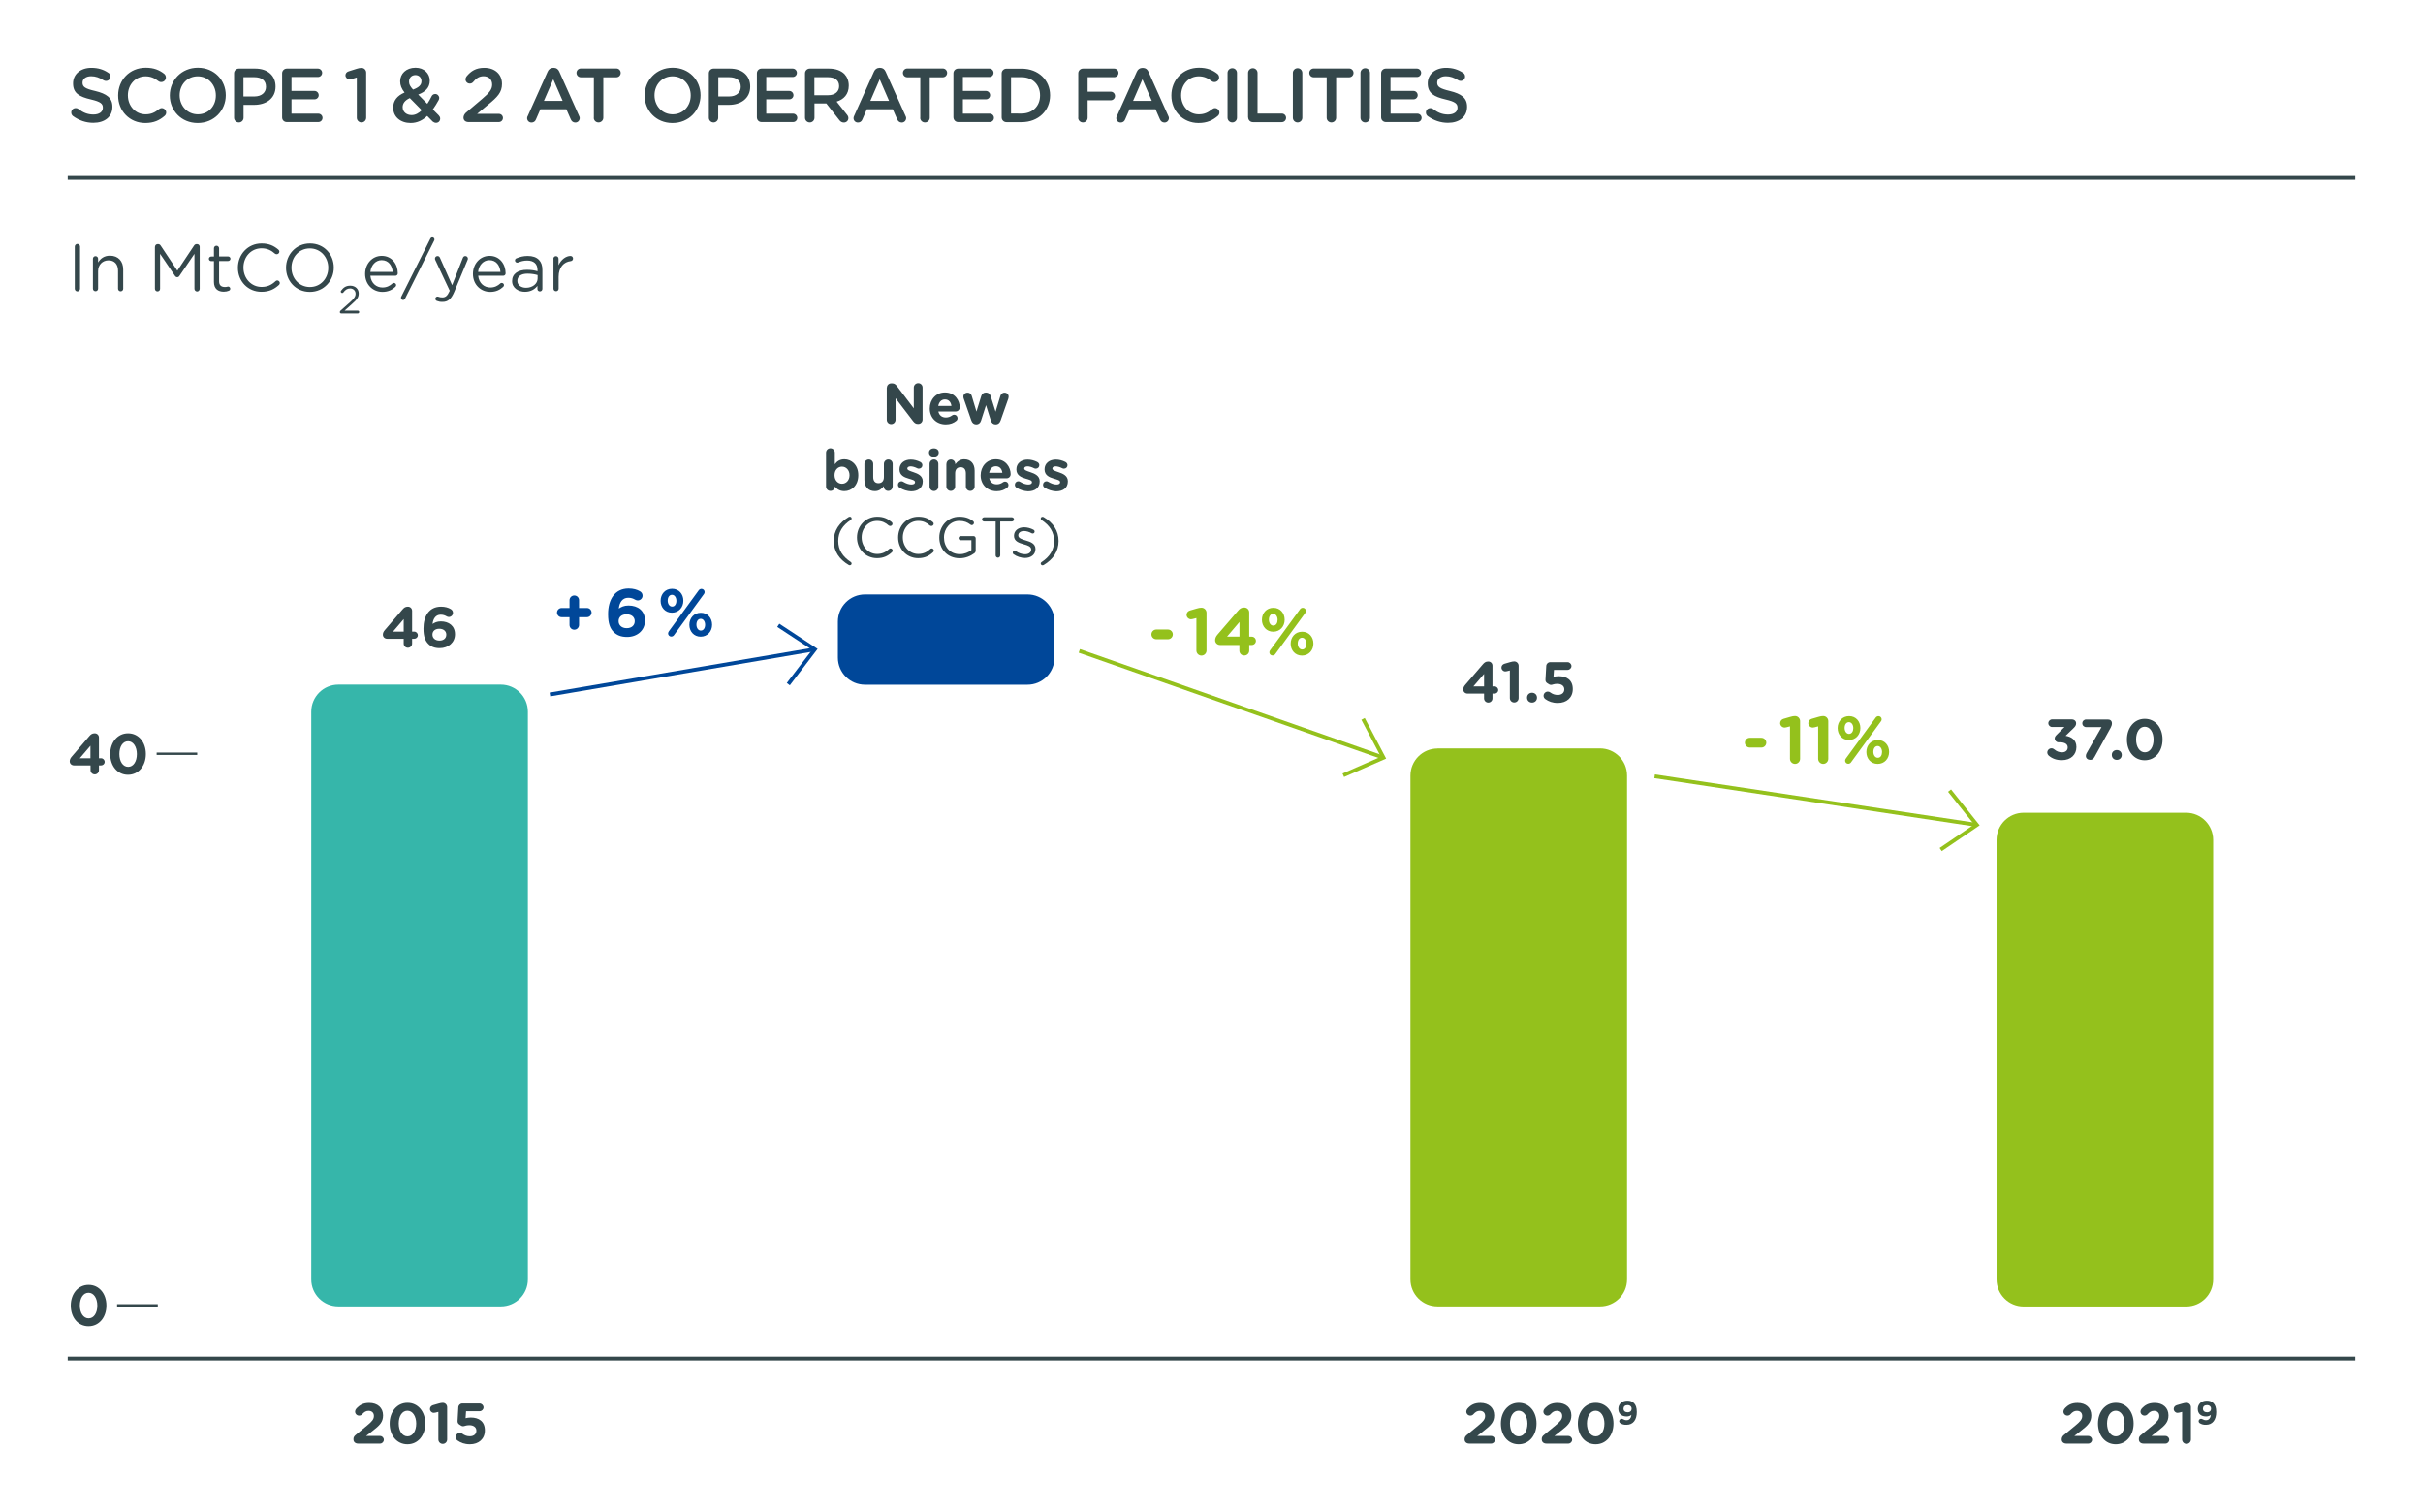 <?xml version="1.0" encoding="utf-8"?>
<!-- Generator: Adobe Illustrator 25.2.3, SVG Export Plug-In . SVG Version: 6.00 Build 0)  -->
<svg version="1.1" id="Calque_1" xmlns="http://www.w3.org/2000/svg" xmlns:xlink="http://www.w3.org/1999/xlink" x="0px" y="0px"
	 viewBox="0 0 253.7 158.31" style="enable-background:new 0 0 253.7 158.31;" xml:space="preserve">
<style type="text/css">
	.st0{fill:#34474B;}
	.st1{fill:none;stroke:#34474B;stroke-width:0.4;stroke-miterlimit:10;}
	.st2{fill:#36B6AA;}
	.st3{fill:#94C11C;}
	.st4{fill:#004799;}
	.st5{fill:none;stroke:#94C11C;stroke-width:0.4;}
	.st6{fill:none;stroke:#004799;stroke-width:0.4;}
	.st7{fill:none;stroke:#34474B;stroke-width:0.25;stroke-miterlimit:10;}
</style>
<g>
	<path class="st0" d="M151.61,12.86c1.18,0,2-0.62,2-1.67v-0.02c0-0.93-0.61-1.35-1.79-1.64c-1.08-0.26-1.34-0.45-1.34-0.88V8.64
		c0-0.37,0.34-0.66,0.91-0.66c0.44,0,0.86,0.14,1.29,0.42c0.08,0.05,0.16,0.07,0.26,0.07c0.25,0,0.46-0.2,0.46-0.46
		c0-0.19-0.1-0.33-0.22-0.39c-0.5-0.34-1.07-0.52-1.78-0.52c-1.11,0-1.91,0.66-1.91,1.62v0.02c0,1.03,0.67,1.39,1.86,1.67
		c1.04,0.24,1.26,0.46,1.26,0.86v0.02c0,0.42-0.38,0.7-0.99,0.7c-0.61,0-1.1-0.21-1.57-0.58c-0.06-0.05-0.15-0.09-0.29-0.09
		c-0.26,0-0.46,0.2-0.46,0.46c0,0.16,0.08,0.3,0.19,0.38C150.13,12.62,150.85,12.86,151.61,12.86 M145.11,12.78h3.3
		c0.24,0,0.44-0.19,0.44-0.44c0-0.24-0.2-0.44-0.44-0.44h-2.81v-1.5H148c0.24,0,0.44-0.19,0.44-0.43c0-0.25-0.2-0.45-0.44-0.45
		h-2.41V8.06h2.77c0.24,0,0.44-0.19,0.44-0.44c0-0.24-0.2-0.44-0.44-0.44h-3.26c-0.28,0-0.49,0.22-0.49,0.49v4.61
		C144.61,12.57,144.83,12.78,145.11,12.78 M142.45,12.33c0,0.27,0.22,0.49,0.5,0.49c0.27,0,0.49-0.22,0.49-0.49v-4.7
		c0-0.27-0.22-0.49-0.49-0.49c-0.28,0-0.5,0.22-0.5,0.49V12.33z M138.91,12.33c0,0.27,0.22,0.49,0.5,0.49
		c0.27,0,0.49-0.22,0.49-0.49V8.09h1.37c0.25,0,0.45-0.21,0.45-0.46c0-0.25-0.2-0.46-0.45-0.46h-3.72c-0.26,0-0.46,0.21-0.46,0.46
		c0,0.25,0.2,0.46,0.46,0.46h1.36V12.33z M135.37,12.33c0,0.27,0.22,0.49,0.5,0.49c0.27,0,0.49-0.22,0.49-0.49v-4.7
		c0-0.27-0.22-0.49-0.49-0.49c-0.28,0-0.5,0.22-0.5,0.49V12.33z M130.69,12.29c0,0.28,0.22,0.5,0.5,0.5h3.02
		c0.25,0,0.45-0.2,0.45-0.45c0-0.25-0.2-0.45-0.45-0.45h-2.54V7.63c0-0.27-0.22-0.49-0.49-0.49c-0.28,0-0.5,0.22-0.5,0.49V12.29z
		 M128.53,12.33c0,0.27,0.22,0.49,0.5,0.49c0.27,0,0.49-0.22,0.49-0.49v-4.7c0-0.27-0.21-0.49-0.49-0.49c-0.28,0-0.5,0.22-0.5,0.49
		V12.33z M125.49,12.88c0.9,0,1.5-0.29,2.03-0.75c0.09-0.08,0.16-0.2,0.16-0.35c0-0.25-0.22-0.46-0.46-0.46
		c-0.12,0-0.22,0.05-0.3,0.11c-0.41,0.34-0.81,0.54-1.4,0.54c-1.07,0-1.85-0.89-1.85-1.98V9.97c0-1.1,0.78-1.98,1.85-1.98
		c0.54,0,0.95,0.19,1.34,0.5c0.06,0.05,0.16,0.1,0.3,0.1c0.27,0,0.49-0.21,0.49-0.48c0-0.18-0.09-0.31-0.19-0.39
		c-0.49-0.38-1.06-0.63-1.92-0.63c-1.7,0-2.89,1.3-2.89,2.9V10C122.64,11.61,123.85,12.88,125.49,12.88 M118.64,10.56l0.98-2.26
		l0.98,2.26H118.64z M116.88,12.37c0,0.26,0.2,0.46,0.46,0.46c0.21,0,0.38-0.11,0.46-0.31l0.47-1.08h2.72l0.46,1.05
		c0.09,0.21,0.25,0.34,0.48,0.34c0.26,0,0.46-0.21,0.46-0.47c0-0.06-0.02-0.14-0.06-0.21l-2.08-4.64c-0.11-0.25-0.3-0.4-0.58-0.4
		h-0.05c-0.28,0-0.48,0.15-0.59,0.4l-2.08,4.64C116.9,12.22,116.88,12.29,116.88,12.37 M112.89,12.33c0,0.27,0.22,0.49,0.5,0.49
		c0.27,0,0.49-0.22,0.49-0.49V10.5h2.42c0.25,0,0.45-0.2,0.45-0.45c0-0.25-0.2-0.45-0.45-0.45h-2.42V8.08h2.78
		c0.25,0,0.45-0.2,0.45-0.45c0-0.25-0.2-0.45-0.45-0.45h-3.26c-0.28,0-0.5,0.22-0.5,0.49V12.33z M105.86,11.89V8.08h1.1
		c1.18,0,1.94,0.81,1.94,1.9V10c0,1.1-0.77,1.89-1.94,1.89H105.86z M104.88,12.29c0,0.28,0.22,0.5,0.5,0.5h1.59
		c1.76,0,2.98-1.22,2.98-2.8V9.97c0-1.58-1.22-2.78-2.98-2.78h-1.59c-0.28,0-0.5,0.22-0.5,0.49V12.29z M100.33,12.78h3.3
		c0.24,0,0.44-0.19,0.44-0.44c0-0.24-0.2-0.44-0.44-0.44h-2.81v-1.5h2.41c0.24,0,0.44-0.19,0.44-0.43c0-0.25-0.2-0.45-0.44-0.45
		h-2.41V8.06h2.77c0.24,0,0.44-0.19,0.44-0.44c0-0.24-0.2-0.44-0.44-0.44h-3.26c-0.28,0-0.5,0.22-0.5,0.49v4.61
		C99.84,12.57,100.05,12.78,100.33,12.78 M96.35,12.33c0,0.27,0.22,0.49,0.5,0.49c0.27,0,0.5-0.22,0.5-0.49V8.09h1.37
		c0.25,0,0.45-0.21,0.45-0.46c0-0.25-0.2-0.46-0.45-0.46h-3.72c-0.26,0-0.46,0.21-0.46,0.46c0,0.25,0.2,0.46,0.46,0.46h1.36V12.33z
		 M91.13,10.56l0.98-2.26l0.98,2.26H91.13z M89.37,12.37c0,0.26,0.2,0.46,0.46,0.46c0.21,0,0.38-0.11,0.46-0.31l0.47-1.08h2.72
		l0.46,1.05c0.09,0.21,0.25,0.34,0.48,0.34c0.26,0,0.46-0.21,0.46-0.47c0-0.06-0.02-0.14-0.06-0.21L92.73,7.5
		c-0.11-0.25-0.3-0.4-0.58-0.4H92.1c-0.28,0-0.48,0.15-0.59,0.4l-2.08,4.64C89.39,12.22,89.37,12.29,89.37,12.37 M85.27,9.96V8.08
		h1.43c0.73,0,1.16,0.33,1.16,0.93v0.02c0,0.57-0.45,0.94-1.15,0.94H85.27z M84.29,12.33c0,0.27,0.22,0.49,0.5,0.49
		c0.27,0,0.49-0.22,0.49-0.49v-1.5h1.24l1.36,1.74c0.11,0.15,0.26,0.26,0.48,0.26c0.24,0,0.47-0.18,0.47-0.46
		c0-0.15-0.06-0.26-0.16-0.38l-1.07-1.35c0.75-0.23,1.27-0.77,1.27-1.67V8.95c0-0.49-0.17-0.9-0.46-1.21
		c-0.36-0.35-0.91-0.56-1.62-0.56h-2c-0.28,0-0.5,0.22-0.5,0.49V12.33z M79.74,12.78h3.3c0.24,0,0.44-0.19,0.44-0.44
		c0-0.24-0.2-0.44-0.44-0.44h-2.81v-1.5h2.41c0.24,0,0.44-0.19,0.44-0.43c0-0.25-0.2-0.45-0.44-0.45h-2.41V8.06H83
		c0.24,0,0.44-0.19,0.44-0.44c0-0.24-0.2-0.44-0.44-0.44h-3.26c-0.28,0-0.49,0.22-0.49,0.49v4.61
		C79.25,12.57,79.46,12.78,79.74,12.78 M75.21,10.09V8.08h1.14c0.74,0,1.21,0.34,1.21,1v0.02c0,0.58-0.46,1-1.21,1H75.21z
		 M74.22,12.33c0,0.27,0.22,0.49,0.49,0.49c0.27,0,0.49-0.22,0.49-0.49v-1.35h1.11c1.23,0,2.24-0.65,2.24-1.91V9.05
		c0-1.13-0.82-1.87-2.13-1.87h-1.71c-0.28,0-0.49,0.22-0.49,0.49V12.33z M70.43,11.97c-1.11,0-1.9-0.9-1.9-1.98V9.97
		c0-1.09,0.78-1.98,1.89-1.98c1.11,0,1.9,0.9,1.9,1.99V10C72.32,11.09,71.54,11.97,70.43,11.97 M70.41,12.88
		c1.72,0,2.94-1.32,2.94-2.9V9.97c0-1.58-1.2-2.88-2.92-2.88c-1.72,0-2.93,1.32-2.93,2.9V10C67.49,11.57,68.69,12.88,70.41,12.88
		 M62.17,12.33c0,0.27,0.22,0.49,0.5,0.49c0.27,0,0.5-0.22,0.5-0.49V8.09h1.37c0.25,0,0.45-0.21,0.45-0.46
		c0-0.25-0.2-0.46-0.45-0.46h-3.72c-0.26,0-0.46,0.21-0.46,0.46c0,0.25,0.2,0.46,0.46,0.46h1.36V12.33z M56.95,10.56l0.98-2.26
		l0.98,2.26H56.95z M55.19,12.37c0,0.26,0.2,0.46,0.46,0.46c0.21,0,0.38-0.11,0.46-0.31l0.47-1.08h2.72l0.46,1.05
		c0.09,0.21,0.25,0.34,0.48,0.34c0.26,0,0.46-0.21,0.46-0.47c0-0.06-0.02-0.14-0.06-0.21L58.56,7.5c-0.11-0.25-0.3-0.4-0.58-0.4
		h-0.05c-0.28,0-0.48,0.15-0.59,0.4l-2.08,4.64C55.21,12.22,55.19,12.29,55.19,12.37 M48.53,12.32c0,0.29,0.22,0.46,0.53,0.46h3.17
		c0.24,0,0.43-0.19,0.43-0.43c0-0.24-0.19-0.43-0.43-0.43h-2.27l1.15-0.96c0.99-0.81,1.45-1.29,1.45-2.17V8.77
		c0-1-0.75-1.67-1.85-1.67c-0.88,0-1.4,0.34-1.86,0.9c-0.07,0.09-0.11,0.2-0.11,0.3c0,0.25,0.2,0.45,0.45,0.45
		c0.16,0,0.27-0.07,0.34-0.15c0.34-0.42,0.66-0.62,1.1-0.62c0.51,0,0.9,0.32,0.9,0.87c0,0.5-0.28,0.86-1.05,1.51l-1.72,1.46
		C48.62,11.97,48.53,12.13,48.53,12.32 M43.1,12.05c-0.54,0-0.94-0.34-0.94-0.82v-0.02c0-0.36,0.22-0.7,0.75-0.94l1.25,1.27
		C43.85,11.85,43.49,12.05,43.1,12.05 M43.25,9.38c-0.31-0.34-0.42-0.55-0.42-0.83V8.53c0-0.39,0.27-0.67,0.67-0.67
		c0.37,0,0.63,0.26,0.63,0.63v0.02C44.13,8.92,43.82,9.17,43.25,9.38 M45.66,12.86c0.25,0,0.43-0.19,0.43-0.44
		c0-0.14-0.06-0.24-0.15-0.34l-0.62-0.62c0.22-0.3,0.42-0.64,0.61-0.98c0.03-0.06,0.06-0.14,0.06-0.22c0-0.22-0.19-0.42-0.42-0.42
		c-0.2,0-0.33,0.14-0.37,0.23c-0.14,0.29-0.3,0.56-0.46,0.8l-0.95-0.97C44.51,9.63,45,9.19,45,8.45V8.44c0-0.75-0.6-1.35-1.49-1.35
		c-1,0-1.61,0.65-1.61,1.41v0.02c0,0.41,0.14,0.76,0.46,1.17c-0.77,0.33-1.19,0.85-1.19,1.57v0.02c0,0.97,0.78,1.6,1.83,1.6
		c0.69,0,1.26-0.29,1.73-0.74l0.58,0.59C45.42,12.81,45.52,12.86,45.66,12.86 M37.36,12.33c0,0.27,0.22,0.49,0.49,0.49
		c0.27,0,0.49-0.22,0.49-0.49V7.6c0-0.27-0.21-0.49-0.49-0.49h-0.02c-0.14,0-0.29,0.03-0.48,0.09L36.5,7.47
		c-0.2,0.06-0.33,0.22-0.33,0.42c0,0.22,0.2,0.42,0.43,0.42c0.05,0,0.12-0.01,0.18-0.02l0.58-0.18V12.33z M30.03,12.78h3.3
		c0.24,0,0.44-0.19,0.44-0.44c0-0.24-0.2-0.44-0.44-0.44h-2.81v-1.5h2.41c0.24,0,0.44-0.19,0.44-0.43c0-0.25-0.2-0.45-0.44-0.45
		h-2.41V8.06h2.77c0.24,0,0.44-0.19,0.44-0.44c0-0.24-0.2-0.44-0.44-0.44h-3.25c-0.28,0-0.5,0.22-0.5,0.49v4.61
		C29.53,12.57,29.75,12.78,30.03,12.78 M25.49,10.09V8.08h1.15c0.74,0,1.21,0.34,1.21,1v0.02c0,0.58-0.46,1-1.21,1H25.49z
		 M24.51,12.33c0,0.27,0.22,0.49,0.5,0.49c0.27,0,0.49-0.22,0.49-0.49v-1.35h1.11c1.23,0,2.24-0.65,2.24-1.91V9.05
		c0-1.13-0.82-1.87-2.13-1.87h-1.71c-0.28,0-0.5,0.22-0.5,0.49V12.33z M20.72,11.97c-1.11,0-1.91-0.9-1.91-1.98V9.97
		c0-1.09,0.78-1.98,1.89-1.98c1.11,0,1.9,0.9,1.9,1.99V10C22.61,11.09,21.83,11.97,20.72,11.97 M20.7,12.88
		c1.72,0,2.94-1.32,2.94-2.9V9.97c0-1.58-1.2-2.88-2.92-2.88s-2.94,1.32-2.94,2.9V10C17.78,11.57,18.98,12.88,20.7,12.88
		 M15.21,12.88c0.9,0,1.5-0.29,2.03-0.75c0.09-0.08,0.16-0.2,0.16-0.35c0-0.25-0.22-0.46-0.46-0.46c-0.12,0-0.22,0.05-0.3,0.11
		c-0.41,0.34-0.81,0.54-1.4,0.54c-1.07,0-1.85-0.89-1.85-1.98V9.97c0-1.1,0.78-1.98,1.85-1.98c0.54,0,0.95,0.19,1.34,0.5
		c0.06,0.05,0.16,0.1,0.3,0.1c0.27,0,0.49-0.21,0.49-0.48c0-0.18-0.09-0.31-0.19-0.39c-0.49-0.38-1.06-0.63-1.92-0.63
		c-1.7,0-2.89,1.3-2.89,2.9V10C12.36,11.61,13.57,12.88,15.21,12.88 M9.77,12.86c1.18,0,2-0.62,2-1.67v-0.02
		c0-0.93-0.61-1.35-1.79-1.64C8.89,9.28,8.64,9.09,8.64,8.65V8.64c0-0.37,0.34-0.66,0.91-0.66c0.44,0,0.86,0.14,1.29,0.42
		c0.08,0.05,0.16,0.07,0.26,0.07c0.26,0,0.46-0.2,0.46-0.46c0-0.19-0.1-0.33-0.22-0.39c-0.5-0.34-1.07-0.52-1.78-0.52
		c-1.11,0-1.91,0.66-1.91,1.62v0.02c0,1.03,0.67,1.39,1.86,1.67c1.04,0.24,1.26,0.46,1.26,0.86v0.02c0,0.42-0.38,0.7-0.99,0.7
		c-0.61,0-1.1-0.21-1.57-0.58c-0.06-0.05-0.15-0.09-0.29-0.09c-0.26,0-0.46,0.2-0.46,0.46c0,0.16,0.08,0.3,0.19,0.38
		C8.29,12.62,9.01,12.86,9.77,12.86"/>
</g>
<g>
	<path class="st0" d="M7.83,25.82c0-0.15,0.13-0.28,0.27-0.28c0.15,0,0.28,0.13,0.28,0.28v4.41c0,0.15-0.13,0.28-0.28,0.28
		c-0.15,0-0.27-0.13-0.27-0.28V25.82z"/>
	<path class="st0" d="M9.73,27.09c0-0.15,0.12-0.27,0.27-0.27c0.15,0,0.27,0.12,0.27,0.27v0.39c0.24-0.39,0.62-0.71,1.24-0.71
		c0.88,0,1.39,0.59,1.39,1.45v2.01c0,0.15-0.12,0.27-0.27,0.27c-0.15,0-0.27-0.12-0.27-0.27v-1.88c0-0.67-0.36-1.09-1-1.09
		c-0.62,0-1.09,0.46-1.09,1.13v1.83c0,0.15-0.11,0.27-0.27,0.27s-0.27-0.12-0.27-0.27V27.09z"/>
	<path class="st0" d="M16.23,25.83c0-0.15,0.13-0.27,0.27-0.27h0.06c0.12,0,0.2,0.06,0.26,0.15l1.75,2.63l1.75-2.63
		c0.06-0.09,0.15-0.15,0.26-0.15h0.06c0.15,0,0.27,0.13,0.27,0.27v4.41c0,0.15-0.13,0.28-0.27,0.28c-0.15,0-0.28-0.13-0.28-0.28
		v-3.66l-1.57,2.3c-0.06,0.09-0.13,0.14-0.23,0.14s-0.18-0.05-0.24-0.14l-1.56-2.3v3.66c0,0.15-0.12,0.27-0.27,0.27
		c-0.15,0-0.27-0.12-0.27-0.27V25.83z"/>
	<path class="st0" d="M22.4,29.52v-2.18h-0.29c-0.13,0-0.24-0.11-0.24-0.24c0-0.13,0.11-0.24,0.24-0.24h0.29V26
		c0-0.15,0.11-0.27,0.27-0.27c0.15,0,0.27,0.13,0.27,0.27v0.85h0.94c0.13,0,0.25,0.11,0.25,0.24c0,0.13-0.11,0.24-0.25,0.24h-0.94
		v2.12c0,0.44,0.25,0.6,0.61,0.6c0.19,0,0.29-0.05,0.33-0.05c0.13,0,0.23,0.11,0.23,0.23c0,0.1-0.06,0.17-0.15,0.21
		c-0.15,0.06-0.32,0.1-0.53,0.1C22.84,30.54,22.4,30.25,22.4,29.52z"/>
	<path class="st0" d="M24.91,28.04v-0.01c0-1.39,1.04-2.54,2.48-2.54c0.79,0,1.3,0.26,1.75,0.64c0.06,0.05,0.11,0.13,0.11,0.22
		c0,0.15-0.13,0.27-0.28,0.27c-0.08,0-0.14-0.03-0.18-0.06C28.42,26.23,27.99,26,27.39,26c-1.09,0-1.9,0.88-1.9,2.01v0.01
		c0,1.13,0.82,2.02,1.9,2.02c0.61,0,1.04-0.21,1.46-0.6c0.04-0.04,0.1-0.08,0.18-0.08c0.14,0,0.27,0.13,0.27,0.27
		c0,0.08-0.04,0.15-0.09,0.2c-0.48,0.44-1.02,0.72-1.82,0.72C25.96,30.56,24.91,29.45,24.91,28.04z"/>
	<path class="st0" d="M29.95,28.04v-0.01c0-1.35,1.02-2.54,2.51-2.54c1.49,0,2.49,1.17,2.49,2.52v0.01c0,1.35-1.02,2.54-2.51,2.54
		S29.95,29.39,29.95,28.04z M34.37,28.04v-0.01c0-1.11-0.81-2.02-1.93-2.02s-1.92,0.9-1.92,2.01v0.01c0,1.11,0.81,2.02,1.93,2.02
		S34.37,29.15,34.37,28.04z"/>
</g>
<g>
	<path class="st0" d="M35.67,32.51l0.97-0.86c0.44-0.39,0.59-0.61,0.59-0.9c0-0.33-0.26-0.55-0.57-0.55c-0.3,0-0.51,0.15-0.71,0.42
		c-0.02,0.03-0.07,0.06-0.12,0.06c-0.08,0-0.15-0.07-0.15-0.15c0-0.03,0.01-0.07,0.03-0.09c0.24-0.33,0.5-0.53,0.97-0.53
		c0.51,0,0.88,0.34,0.88,0.81v0.01c0,0.42-0.22,0.67-0.72,1.11l-0.76,0.68h1.38c0.08,0,0.15,0.06,0.15,0.15
		c0,0.08-0.07,0.15-0.15,0.15h-1.72c-0.09,0-0.16-0.06-0.16-0.15C35.59,32.6,35.62,32.55,35.67,32.51z"/>
</g>
<g>
	<path class="st0" d="M40.04,30.56c-0.99,0-1.81-0.76-1.81-1.88v-0.01c0-1.04,0.74-1.88,1.74-1.88c1.07,0,1.68,0.88,1.68,1.83
		c0,0.15-0.12,0.25-0.25,0.25h-2.62c0.08,0.79,0.63,1.23,1.27,1.23c0.45,0,0.78-0.18,1.04-0.42c0.04-0.04,0.09-0.06,0.15-0.06
		c0.13,0,0.24,0.1,0.24,0.23c0,0.06-0.03,0.13-0.08,0.18C41.07,30.34,40.66,30.56,40.04,30.56z M41.12,28.47
		c-0.06-0.66-0.43-1.23-1.16-1.23c-0.63,0-1.11,0.53-1.18,1.23H41.12z"/>
	<path class="st0" d="M42.01,31.07l3.05-6.08c0.04-0.08,0.11-0.14,0.21-0.14c0.12,0,0.22,0.1,0.22,0.22c0,0.04-0.01,0.09-0.03,0.12
		l-3.05,6.08c-0.04,0.08-0.11,0.14-0.2,0.14c-0.13,0-0.22-0.1-0.22-0.22C41.98,31.15,41.99,31.1,42.01,31.07z"/>
	<path class="st0" d="M45.75,31.51c-0.08-0.03-0.17-0.1-0.17-0.23c0-0.13,0.11-0.23,0.23-0.23c0.05,0,0.09,0.01,0.13,0.03
		c0.1,0.04,0.21,0.06,0.39,0.06c0.34,0,0.53-0.2,0.73-0.64l0.03-0.06l-1.51-3.21c-0.02-0.05-0.04-0.1-0.04-0.15
		c0-0.15,0.12-0.27,0.27-0.27c0.15,0,0.22,0.09,0.27,0.21l1.26,2.84l1.12-2.85c0.04-0.11,0.12-0.2,0.26-0.2
		c0.15,0,0.27,0.12,0.27,0.27c0,0.04-0.01,0.09-0.03,0.13l-1.41,3.38c-0.32,0.75-0.67,1.02-1.21,1.02
		C46.11,31.62,45.93,31.58,45.75,31.51z"/>
	<path class="st0" d="M51.33,30.56c-0.99,0-1.81-0.76-1.81-1.88v-0.01c0-1.04,0.74-1.88,1.74-1.88c1.07,0,1.68,0.88,1.68,1.83
		c0,0.15-0.12,0.25-0.25,0.25h-2.62c0.08,0.79,0.63,1.23,1.27,1.23c0.45,0,0.78-0.18,1.04-0.42c0.04-0.04,0.09-0.06,0.15-0.06
		c0.13,0,0.24,0.1,0.24,0.23c0,0.06-0.03,0.13-0.08,0.18C52.35,30.34,51.94,30.56,51.33,30.56z M52.4,28.47
		c-0.06-0.66-0.43-1.23-1.16-1.23c-0.63,0-1.11,0.53-1.18,1.23H52.4z"/>
	<path class="st0" d="M53.62,29.43v-0.01c0-0.76,0.63-1.17,1.55-1.17c0.46,0,0.79,0.06,1.11,0.15v-0.13c0-0.65-0.4-0.99-1.08-0.99
		c-0.36,0-0.67,0.08-0.94,0.2c-0.04,0.01-0.07,0.02-0.1,0.02c-0.13,0-0.24-0.1-0.24-0.23c0-0.11,0.08-0.2,0.15-0.22
		c0.36-0.15,0.72-0.25,1.18-0.25c0.51,0,0.9,0.13,1.17,0.4c0.25,0.25,0.37,0.59,0.37,1.06v1.98c0,0.15-0.11,0.27-0.26,0.27
		c-0.15,0-0.26-0.11-0.26-0.25v-0.33c-0.25,0.33-0.67,0.62-1.31,0.62C54.3,30.55,53.62,30.17,53.62,29.43z M56.29,29.15V28.8
		c-0.27-0.08-0.62-0.15-1.06-0.15c-0.68,0-1.06,0.29-1.06,0.75v0.01c0,0.46,0.42,0.72,0.91,0.72
		C55.74,30.13,56.29,29.72,56.29,29.15z"/>
	<path class="st0" d="M57.94,27.09c0-0.15,0.12-0.27,0.27-0.27c0.15,0,0.27,0.12,0.27,0.27v0.68c0.27-0.6,0.79-0.97,1.25-0.97
		c0.16,0,0.27,0.12,0.27,0.27c0,0.15-0.1,0.25-0.24,0.27c-0.7,0.08-1.27,0.61-1.27,1.65v1.23c0,0.15-0.11,0.27-0.27,0.27
		s-0.27-0.12-0.27-0.27V27.09z"/>
</g>
<g>
	<line class="st1" x1="7.09" y1="142.24" x2="246.61" y2="142.24"/>
	<line class="st1" x1="7.09" y1="18.63" x2="246.61" y2="18.63"/>
	<g>
		<path class="st0" d="M37.23,150.25l1.19-0.98c0.52-0.43,0.73-0.66,0.73-1.01c0-0.35-0.23-0.54-0.56-0.54
			c-0.26,0-0.45,0.11-0.68,0.37c-0.06,0.07-0.17,0.13-0.31,0.13c-0.23,0-0.42-0.19-0.42-0.42c0-0.1,0.04-0.21,0.11-0.29
			c0.34-0.39,0.73-0.62,1.37-0.62c0.87,0,1.45,0.51,1.45,1.3v0.01c0,0.7-0.36,1.05-1.1,1.62l-0.68,0.53h1.46
			c0.22,0,0.4,0.18,0.4,0.4s-0.18,0.4-0.4,0.4h-2.28c-0.29,0-0.5-0.16-0.5-0.44C36.99,150.53,37.08,150.37,37.23,150.25z"/>
		<path class="st0" d="M40.8,149.06v-0.01c0-1.22,0.76-2.17,1.87-2.17c1.11,0,1.86,0.94,1.86,2.16v0.01c0,1.22-0.75,2.17-1.87,2.17
			C41.54,151.22,40.8,150.28,40.8,149.06z M43.58,149.06v-0.01c0-0.76-0.37-1.34-0.92-1.34c-0.55,0-0.91,0.56-0.91,1.33v0.01
			c0,0.77,0.37,1.34,0.92,1.34S43.58,149.82,43.58,149.06z"/>
		<path class="st0" d="M45.9,147.83l-0.32,0.08c-0.05,0.01-0.11,0.02-0.16,0.02c-0.22,0-0.4-0.18-0.4-0.4c0-0.19,0.12-0.34,0.31-0.4
			l0.59-0.17c0.17-0.05,0.31-0.08,0.43-0.08h0.01c0.25,0,0.46,0.2,0.46,0.46v3.38c0,0.25-0.2,0.46-0.46,0.46
			c-0.25,0-0.46-0.2-0.46-0.46V147.83z"/>
		<path class="st0" d="M47.9,150.82c-0.11-0.08-0.19-0.2-0.19-0.35c0-0.24,0.2-0.44,0.44-0.44c0.11,0,0.18,0.03,0.25,0.08
			c0.26,0.19,0.5,0.27,0.8,0.27c0.39,0,0.68-0.21,0.68-0.58v-0.01c0-0.36-0.31-0.57-0.74-0.57c-0.35,0-0.51,0.11-0.64,0.11
			c-0.13,0-0.23-0.05-0.42-0.19c-0.13-0.09-0.18-0.22-0.17-0.37l0.08-1.42c0.01-0.22,0.19-0.4,0.41-0.4h1.82
			c0.22,0,0.41,0.19,0.41,0.41s-0.19,0.4-0.41,0.4h-1.42l-0.05,0.73c0.17-0.04,0.32-0.07,0.55-0.07c0.83,0,1.47,0.4,1.47,1.34v0.01
			c0,0.89-0.64,1.45-1.57,1.45C48.64,151.22,48.24,151.06,47.9,150.82z"/>
	</g>
</g>
<g>
	<path class="st0" d="M42.27,66.88h-1.73c-0.25,0-0.45-0.18-0.45-0.43c0-0.19,0.08-0.34,0.22-0.5l1.82-2.12
		c0.17-0.2,0.31-0.31,0.58-0.31c0.25,0,0.44,0.19,0.44,0.44v2.17h0.22c0.21,0,0.38,0.17,0.38,0.38s-0.17,0.37-0.38,0.37h-0.22v0.5
		c0,0.25-0.2,0.44-0.44,0.44c-0.25,0-0.44-0.19-0.44-0.44V66.88z M42.27,66.13v-1.31l-1.12,1.31H42.27z"/>
	<path class="st0" d="M44.84,67.41c-0.31-0.31-0.5-0.76-0.5-1.59v-0.01c0-1.3,0.59-2.29,1.84-2.29c0.42,0,0.76,0.1,1.01,0.25
		c0.14,0.08,0.24,0.21,0.24,0.4c0,0.24-0.2,0.43-0.44,0.43c-0.08,0-0.16-0.03-0.23-0.07c-0.19-0.11-0.37-0.17-0.62-0.17
		c-0.52,0-0.79,0.42-0.85,0.97c0.21-0.14,0.46-0.27,0.87-0.27c0.83,0,1.48,0.46,1.48,1.34v0.01c0,0.86-0.69,1.45-1.6,1.45
		C45.5,67.86,45.13,67.71,44.84,67.41z M46.73,66.45v-0.01c0-0.35-0.28-0.61-0.73-0.61s-0.72,0.25-0.72,0.61v0.01
		c0,0.35,0.28,0.62,0.73,0.62C46.47,67.07,46.73,66.81,46.73,66.45z"/>
</g>
<g>
	<path class="st0" d="M155.39,72.62h-1.73c-0.25,0-0.45-0.18-0.45-0.43c0-0.19,0.08-0.34,0.22-0.5l1.82-2.12
		c0.17-0.2,0.31-0.31,0.58-0.31c0.25,0,0.44,0.19,0.44,0.44v2.17h0.22c0.21,0,0.38,0.17,0.38,0.38s-0.17,0.37-0.38,0.37h-0.22v0.5
		c0,0.25-0.2,0.44-0.44,0.44s-0.44-0.19-0.44-0.44V72.62z M155.39,71.87v-1.31l-1.12,1.31H155.39z"/>
	<path class="st0" d="M158.09,70.2l-0.32,0.08c-0.05,0.01-0.11,0.02-0.16,0.02c-0.22,0-0.4-0.18-0.4-0.4c0-0.19,0.12-0.34,0.31-0.4
		l0.59-0.17c0.17-0.05,0.31-0.08,0.43-0.08h0.01c0.25,0,0.46,0.2,0.46,0.46v3.38c0,0.25-0.2,0.46-0.46,0.46s-0.46-0.2-0.46-0.46
		V70.2z"/>
	<path class="st0" d="M160.41,72.53c0.3,0,0.52,0.22,0.52,0.51v0.01c0,0.29-0.22,0.51-0.52,0.51s-0.52-0.22-0.52-0.51v-0.01
		C159.89,72.75,160.11,72.53,160.41,72.53z"/>
	<path class="st0" d="M161.81,73.2c-0.11-0.08-0.19-0.2-0.19-0.35c0-0.24,0.2-0.44,0.44-0.44c0.11,0,0.18,0.03,0.25,0.08
		c0.26,0.19,0.5,0.27,0.8,0.27c0.39,0,0.68-0.21,0.68-0.58v-0.01c0-0.36-0.31-0.57-0.74-0.57c-0.35,0-0.51,0.11-0.64,0.11
		c-0.13,0-0.23-0.05-0.42-0.19c-0.13-0.09-0.18-0.22-0.17-0.37l0.08-1.42c0.01-0.22,0.19-0.4,0.41-0.4h1.82
		c0.22,0,0.41,0.19,0.41,0.41s-0.19,0.4-0.41,0.4h-1.42l-0.05,0.73c0.17-0.04,0.32-0.07,0.55-0.07c0.83,0,1.47,0.4,1.47,1.34v0.01
		c0,0.89-0.64,1.45-1.57,1.45C162.55,73.6,162.15,73.44,161.81,73.2z"/>
</g>
<g>
	<path class="st0" d="M214.52,79.12c-0.08-0.07-0.16-0.2-0.16-0.33c0-0.24,0.2-0.44,0.44-0.44c0.13,0,0.22,0.05,0.29,0.11
		c0.24,0.2,0.49,0.31,0.82,0.31c0.35,0,0.59-0.2,0.59-0.51v-0.01c0-0.34-0.31-0.53-0.82-0.53h-0.14c-0.22,0-0.4-0.18-0.4-0.4
		c0-0.13,0.05-0.23,0.2-0.38l0.82-0.82h-1.29c-0.22,0-0.4-0.18-0.4-0.4s0.18-0.4,0.4-0.4h2.04c0.27,0,0.47,0.16,0.47,0.41
		c0,0.23-0.11,0.35-0.28,0.52l-0.82,0.79c0.57,0.1,1.13,0.4,1.13,1.17v0.01c0,0.79-0.58,1.37-1.51,1.37
		C215.31,79.6,214.86,79.41,214.52,79.12z"/>
	<path class="st0" d="M218.48,78.86l1.56-2.73h-1.61c-0.22,0-0.4-0.17-0.4-0.4s0.18-0.4,0.4-0.4h2.28c0.26,0,0.42,0.15,0.42,0.41
		c0,0.14-0.05,0.31-0.13,0.45l-1.69,3.06c-0.12,0.22-0.26,0.31-0.44,0.31c-0.25,0-0.47-0.15-0.47-0.41
		C218.4,79.07,218.43,78.94,218.48,78.86z"/>
	<path class="st0" d="M221.64,78.53c0.3,0,0.52,0.22,0.52,0.51v0.01c0,0.29-0.22,0.51-0.52,0.51s-0.52-0.22-0.52-0.51v-0.01
		C221.11,78.75,221.34,78.53,221.64,78.53z"/>
	<path class="st0" d="M222.7,77.44v-0.01c0-1.22,0.76-2.17,1.87-2.17c1.11,0,1.86,0.94,1.86,2.16v0.01c0,1.22-0.75,2.17-1.87,2.17
		S222.7,78.66,222.7,77.44z M225.49,77.44v-0.01c0-0.76-0.37-1.34-0.92-1.34s-0.91,0.56-0.91,1.33v0.01c0,0.77,0.37,1.34,0.92,1.34
		S225.49,78.2,225.49,77.44z"/>
</g>
<g>
	<path class="st0" d="M92.86,40.6c0-0.26,0.2-0.46,0.46-0.46h0.1c0.22,0,0.35,0.11,0.48,0.27l1.78,2.34v-2.17
		c0-0.25,0.2-0.46,0.46-0.46s0.46,0.2,0.46,0.46v3.34c0,0.26-0.2,0.46-0.46,0.46H96.1c-0.22,0-0.35-0.11-0.48-0.27l-1.85-2.42v2.25
		c0,0.25-0.2,0.46-0.46,0.46s-0.46-0.2-0.46-0.46V40.6z"/>
	<path class="st0" d="M99.03,44.43c-0.97,0-1.68-0.68-1.68-1.66v-0.01c0-0.92,0.65-1.67,1.59-1.67c1.07,0,1.55,0.88,1.55,1.55
		c0,0.26-0.19,0.44-0.43,0.44h-1.81c0.09,0.41,0.38,0.63,0.79,0.63c0.25,0,0.46-0.08,0.65-0.22c0.07-0.05,0.13-0.07,0.22-0.07
		c0.2,0,0.35,0.16,0.35,0.36c0,0.12-0.05,0.21-0.12,0.27C99.86,44.28,99.5,44.43,99.03,44.43z M99.62,42.5
		c-0.05-0.41-0.29-0.68-0.68-0.68c-0.38,0-0.62,0.27-0.7,0.68H99.62z"/>
	<path class="st0" d="M101.7,44.01l-0.79-2.27c-0.02-0.05-0.04-0.14-0.04-0.22c0-0.21,0.17-0.41,0.44-0.41
		c0.23,0,0.38,0.14,0.44,0.35l0.49,1.63l0.5-1.62c0.07-0.22,0.23-0.37,0.47-0.37h0.05c0.23,0,0.4,0.15,0.47,0.37l0.51,1.63l0.5-1.64
		c0.06-0.19,0.2-0.35,0.44-0.35c0.25,0,0.43,0.19,0.43,0.42c0,0.06-0.02,0.14-0.03,0.19l-0.81,2.3c-0.1,0.28-0.28,0.41-0.5,0.41
		h-0.03c-0.22,0-0.41-0.13-0.49-0.39l-0.51-1.62l-0.52,1.62c-0.08,0.26-0.27,0.39-0.49,0.39h-0.03
		C101.98,44.42,101.79,44.29,101.7,44.01z"/>
</g>
<g>
	<path class="st0" d="M86.49,47.4c0-0.25,0.2-0.46,0.46-0.46c0.25,0,0.46,0.2,0.46,0.46v1.21c0.22-0.3,0.53-0.52,1-0.52
		c0.75,0,1.46,0.59,1.46,1.66v0.01c0,1.07-0.7,1.66-1.46,1.66c-0.49,0-0.79-0.22-1-0.48v0.01c0,0.25-0.2,0.45-0.46,0.45
		c-0.25,0-0.46-0.2-0.46-0.46V47.4z M88.95,49.76v-0.01c0-0.53-0.36-0.89-0.79-0.89s-0.78,0.35-0.78,0.89v0.01
		c0,0.53,0.35,0.89,0.78,0.89S88.95,50.3,88.95,49.76z"/>
	<path class="st0" d="M93.46,50.94c0,0.25-0.2,0.46-0.46,0.46s-0.46-0.2-0.46-0.46v-0.04c-0.21,0.27-0.48,0.52-0.94,0.52
		c-0.69,0-1.09-0.46-1.09-1.19v-1.66c0-0.25,0.2-0.46,0.46-0.46c0.25,0,0.46,0.2,0.46,0.46v1.37c0,0.43,0.2,0.65,0.55,0.65
		c0.35,0,0.57-0.22,0.57-0.65v-1.37c0-0.25,0.2-0.46,0.46-0.46s0.46,0.2,0.46,0.46V50.94z"/>
	<path class="st0" d="M94.19,51.06c-0.1-0.06-0.17-0.17-0.17-0.31c0-0.2,0.16-0.36,0.36-0.36c0.07,0,0.13,0.02,0.18,0.05
		c0.31,0.19,0.61,0.29,0.87,0.29c0.26,0,0.38-0.1,0.38-0.24v-0.01c0-0.2-0.31-0.26-0.67-0.37c-0.45-0.13-0.96-0.34-0.96-0.96v-0.01
		c0-0.65,0.53-1.02,1.18-1.02c0.34,0,0.68,0.09,1,0.25c0.13,0.07,0.22,0.19,0.22,0.34c0,0.2-0.16,0.36-0.37,0.36
		c-0.07,0-0.11-0.01-0.17-0.04c-0.26-0.13-0.5-0.2-0.7-0.2c-0.22,0-0.34,0.1-0.34,0.22v0.01c0,0.18,0.31,0.26,0.65,0.38
		c0.45,0.15,0.97,0.37,0.97,0.95v0.01c0,0.71-0.53,1.04-1.23,1.04C95,51.42,94.58,51.31,94.19,51.06z"/>
	<path class="st0" d="M97.27,47.38c0-0.26,0.22-0.43,0.51-0.43c0.29,0,0.51,0.16,0.51,0.43v0.01c0,0.26-0.22,0.43-0.51,0.43
		c-0.29,0-0.51-0.17-0.51-0.43V47.38z M97.33,48.57c0-0.25,0.2-0.46,0.46-0.46c0.25,0,0.46,0.2,0.46,0.46v2.38
		c0,0.25-0.2,0.46-0.46,0.46c-0.25,0-0.46-0.2-0.46-0.46V48.57z"/>
	<path class="st0" d="M99.1,48.57c0-0.25,0.2-0.46,0.46-0.46c0.25,0,0.46,0.2,0.46,0.46v0.04c0.21-0.27,0.48-0.52,0.94-0.52
		c0.69,0,1.09,0.46,1.09,1.19v1.66c0,0.25-0.2,0.46-0.46,0.46s-0.46-0.2-0.46-0.46v-1.37c0-0.43-0.2-0.65-0.55-0.65
		c-0.35,0-0.57,0.22-0.57,0.65v1.37c0,0.25-0.2,0.46-0.46,0.46c-0.25,0-0.46-0.2-0.46-0.46V48.57z"/>
	<path class="st0" d="M104.36,51.43c-0.97,0-1.68-0.68-1.68-1.66v-0.01c0-0.92,0.65-1.67,1.59-1.67c1.07,0,1.55,0.88,1.55,1.55
		c0,0.26-0.19,0.44-0.43,0.44h-1.81c0.09,0.41,0.38,0.63,0.79,0.63c0.25,0,0.46-0.08,0.65-0.22c0.07-0.05,0.13-0.07,0.22-0.07
		c0.2,0,0.35,0.16,0.35,0.36c0,0.12-0.05,0.21-0.12,0.27C105.19,51.28,104.83,51.43,104.36,51.43z M104.95,49.5
		c-0.05-0.41-0.29-0.68-0.68-0.68c-0.38,0-0.62,0.27-0.7,0.68H104.95z"/>
	<path class="st0" d="M106.43,51.06c-0.1-0.06-0.17-0.17-0.17-0.31c0-0.2,0.16-0.36,0.36-0.36c0.07,0,0.13,0.02,0.18,0.05
		c0.31,0.19,0.61,0.29,0.87,0.29c0.26,0,0.38-0.1,0.38-0.24v-0.01c0-0.2-0.31-0.26-0.67-0.37c-0.45-0.13-0.96-0.34-0.96-0.96v-0.01
		c0-0.65,0.53-1.02,1.18-1.02c0.34,0,0.68,0.09,1,0.25c0.13,0.07,0.22,0.19,0.22,0.34c0,0.2-0.16,0.36-0.37,0.36
		c-0.07,0-0.11-0.01-0.17-0.04c-0.26-0.13-0.5-0.2-0.7-0.2c-0.22,0-0.34,0.1-0.34,0.22v0.01c0,0.18,0.31,0.26,0.65,0.38
		c0.45,0.15,0.97,0.37,0.97,0.95v0.01c0,0.71-0.53,1.04-1.23,1.04C107.24,51.42,106.82,51.31,106.43,51.06z"/>
	<path class="st0" d="M109.38,51.06c-0.1-0.06-0.17-0.17-0.17-0.31c0-0.2,0.16-0.36,0.36-0.36c0.07,0,0.13,0.02,0.18,0.05
		c0.31,0.19,0.61,0.29,0.87,0.29c0.26,0,0.38-0.1,0.38-0.24v-0.01c0-0.2-0.31-0.26-0.67-0.37c-0.45-0.13-0.96-0.34-0.96-0.96v-0.01
		c0-0.65,0.53-1.02,1.18-1.02c0.34,0,0.68,0.09,1,0.25c0.13,0.07,0.22,0.19,0.22,0.34c0,0.2-0.16,0.36-0.37,0.36
		c-0.07,0-0.11-0.01-0.17-0.04c-0.26-0.13-0.5-0.2-0.7-0.2c-0.22,0-0.34,0.1-0.34,0.22v0.01c0,0.18,0.31,0.26,0.65,0.38
		c0.45,0.15,0.97,0.37,0.97,0.95v0.01c0,0.71-0.53,1.04-1.23,1.04C110.2,51.42,109.77,51.31,109.38,51.06z"/>
</g>
<g>
	<path class="st0" d="M88.88,59.16c-1.01-0.59-1.58-1.44-1.58-2.52c0-1.08,0.57-1.92,1.58-2.52c0.01-0.01,0.06-0.02,0.11-0.02
		c0.1,0,0.18,0.08,0.18,0.18c0,0.08-0.04,0.13-0.09,0.16c-0.85,0.56-1.31,1.27-1.31,2.2c0,0.94,0.46,1.64,1.31,2.2
		c0.05,0.04,0.09,0.08,0.09,0.16c0,0.1-0.08,0.18-0.18,0.18C88.94,59.19,88.89,59.17,88.88,59.16z"/>
</g>
<g>
	<path class="st0" d="M89.73,56.28v-0.01c0-1.19,0.89-2.17,2.12-2.17c0.68,0,1.11,0.22,1.5,0.55c0.05,0.04,0.1,0.11,0.1,0.19
		c0,0.13-0.11,0.23-0.24,0.23c-0.07,0-0.12-0.03-0.16-0.05c-0.32-0.29-0.69-0.48-1.21-0.48c-0.93,0-1.62,0.76-1.62,1.72v0.01
		c0,0.97,0.7,1.73,1.62,1.73c0.52,0,0.89-0.18,1.25-0.51c0.04-0.04,0.09-0.07,0.15-0.07c0.12,0,0.23,0.11,0.23,0.23
		c0,0.07-0.04,0.13-0.08,0.17c-0.41,0.38-0.87,0.62-1.56,0.62C90.62,58.44,89.73,57.48,89.73,56.28z"/>
	<path class="st0" d="M94.04,56.28v-0.01c0-1.19,0.89-2.17,2.12-2.17c0.68,0,1.11,0.22,1.5,0.55c0.05,0.04,0.1,0.11,0.1,0.19
		c0,0.13-0.11,0.23-0.24,0.23c-0.07,0-0.12-0.03-0.16-0.05c-0.32-0.29-0.69-0.48-1.21-0.48c-0.93,0-1.62,0.76-1.62,1.72v0.01
		c0,0.97,0.7,1.73,1.62,1.73c0.52,0,0.89-0.18,1.25-0.51c0.04-0.04,0.09-0.07,0.15-0.07c0.12,0,0.23,0.11,0.23,0.23
		c0,0.07-0.04,0.13-0.08,0.17c-0.41,0.38-0.87,0.62-1.56,0.62C94.93,58.44,94.04,57.48,94.04,56.28z"/>
	<path class="st0" d="M98.35,56.28v-0.01c0-1.15,0.85-2.17,2.1-2.17c0.64,0,1.05,0.17,1.43,0.45c0.05,0.04,0.1,0.11,0.1,0.19
		c0,0.13-0.11,0.24-0.23,0.24c-0.05,0-0.1-0.02-0.15-0.06c-0.3-0.23-0.64-0.38-1.16-0.38c-0.93,0-1.6,0.79-1.6,1.72v0.01
		c0,1,0.64,1.75,1.66,1.75c0.48,0,0.92-0.19,1.21-0.42v-1.04h-1.13c-0.11,0-0.21-0.1-0.21-0.21c0-0.12,0.1-0.22,0.21-0.22h1.35
		c0.13,0,0.23,0.11,0.23,0.24v1.28c0,0.11-0.05,0.22-0.16,0.29c-0.38,0.28-0.9,0.51-1.52,0.51C99.17,58.44,98.35,57.48,98.35,56.28z
		"/>
	<path class="st0" d="M104.26,54.6h-1.22c-0.12,0-0.22-0.1-0.22-0.22s0.1-0.22,0.22-0.22h2.91c0.12,0,0.22,0.1,0.22,0.22
		s-0.1,0.22-0.22,0.22h-1.22v3.55c0,0.13-0.11,0.24-0.24,0.24s-0.24-0.11-0.24-0.24V54.6z"/>
</g>
<g>
	<path class="st0" d="M106.12,58.03c-0.04-0.03-0.08-0.09-0.08-0.17c0-0.11,0.09-0.2,0.2-0.2c0.04,0,0.08,0.01,0.11,0.04
		c0.32,0.22,0.65,0.33,0.98,0.33c0.37,0,0.64-0.19,0.64-0.49v-0.01c0-0.31-0.37-0.43-0.77-0.54c-0.49-0.14-1.03-0.31-1.03-0.88V56.1
		c0-0.53,0.44-0.89,1.06-0.89c0.33,0,0.69,0.1,0.99,0.26c0.06,0.04,0.11,0.1,0.11,0.19c0,0.11-0.09,0.2-0.2,0.2
		c-0.04,0-0.08-0.01-0.1-0.02c-0.26-0.15-0.55-0.24-0.81-0.24c-0.37,0-0.6,0.19-0.6,0.45v0.01c0,0.29,0.38,0.41,0.8,0.53
		c0.48,0.14,1,0.33,1,0.89v0.01c0,0.59-0.49,0.93-1.1,0.93C106.91,58.42,106.46,58.27,106.12,58.03z"/>
</g>
<g>
	<path class="st0" d="M108.97,59.01c0-0.08,0.04-0.13,0.09-0.16c0.85-0.56,1.31-1.27,1.31-2.2c0-0.94-0.46-1.64-1.31-2.2
		c-0.05-0.04-0.09-0.08-0.09-0.16c0-0.1,0.08-0.18,0.18-0.18c0.05,0,0.1,0.01,0.11,0.02c1.01,0.59,1.58,1.44,1.58,2.52
		c0,1.08-0.57,1.92-1.58,2.52c-0.01,0.01-0.06,0.02-0.11,0.02C109.06,59.19,108.97,59.1,108.97,59.01z"/>
</g>
<g>
	<g>
		<path class="st0" d="M153.58,150.25l1.19-0.98c0.52-0.43,0.73-0.66,0.73-1.01c0-0.35-0.23-0.54-0.56-0.54
			c-0.26,0-0.45,0.11-0.68,0.37c-0.06,0.07-0.17,0.13-0.31,0.13c-0.23,0-0.42-0.19-0.42-0.42c0-0.1,0.04-0.21,0.11-0.29
			c0.33-0.39,0.73-0.62,1.37-0.62c0.87,0,1.44,0.51,1.44,1.3v0.01c0,0.7-0.36,1.05-1.1,1.62l-0.68,0.53h1.46
			c0.22,0,0.4,0.18,0.4,0.4s-0.18,0.4-0.4,0.4h-2.28c-0.29,0-0.5-0.16-0.5-0.44C153.34,150.53,153.43,150.37,153.58,150.25z"/>
		<path class="st0" d="M157.15,149.06v-0.01c0-1.22,0.76-2.17,1.87-2.17c1.11,0,1.86,0.94,1.86,2.16v0.01
			c0,1.22-0.75,2.17-1.87,2.17C157.88,151.22,157.15,150.28,157.15,149.06z M159.93,149.06v-0.01c0-0.76-0.37-1.34-0.92-1.34
			s-0.91,0.56-0.91,1.33v0.01c0,0.77,0.37,1.34,0.92,1.34S159.93,149.82,159.93,149.06z"/>
		<path class="st0" d="M161.65,150.25l1.19-0.98c0.52-0.43,0.73-0.66,0.73-1.01c0-0.35-0.23-0.54-0.56-0.54
			c-0.26,0-0.45,0.11-0.68,0.37c-0.06,0.07-0.17,0.13-0.31,0.13c-0.23,0-0.42-0.19-0.42-0.42c0-0.1,0.04-0.21,0.11-0.29
			c0.34-0.39,0.73-0.62,1.37-0.62c0.87,0,1.45,0.51,1.45,1.3v0.01c0,0.7-0.36,1.05-1.1,1.62l-0.68,0.53h1.46
			c0.22,0,0.4,0.18,0.4,0.4s-0.18,0.4-0.4,0.4h-2.28c-0.29,0-0.5-0.16-0.5-0.44C161.41,150.53,161.49,150.37,161.65,150.25z"/>
		<path class="st0" d="M165.21,149.06v-0.01c0-1.22,0.76-2.17,1.87-2.17c1.11,0,1.86,0.94,1.86,2.16v0.01
			c0,1.22-0.75,2.17-1.87,2.17S165.21,150.28,165.21,149.06z M167.99,149.06v-0.01c0-0.76-0.37-1.34-0.92-1.34s-0.91,0.56-0.91,1.33
			v0.01c0,0.77,0.37,1.34,0.92,1.34S167.99,149.82,167.99,149.06z"/>
	</g>
</g>
<g>
	<path class="st0" d="M169.67,149.02c-0.07-0.04-0.13-0.12-0.13-0.22c0-0.14,0.12-0.25,0.25-0.25c0.05,0,0.1,0.02,0.14,0.04
		c0.13,0.07,0.24,0.11,0.39,0.11c0.3,0,0.46-0.23,0.5-0.56c-0.12,0.1-0.28,0.17-0.5,0.17c-0.53,0-0.87-0.29-0.87-0.79v-0.01
		c0-0.49,0.38-0.86,0.93-0.86c0.33,0,0.52,0.08,0.71,0.27c0.17,0.17,0.29,0.44,0.29,0.92v0.01c0,0.79-0.37,1.33-1.07,1.33
		C170.04,149.19,169.85,149.13,169.67,149.02z M170.84,147.5L170.84,147.5c0-0.22-0.16-0.38-0.43-0.38c-0.27,0-0.42,0.15-0.42,0.37
		v0.01c0,0.22,0.16,0.37,0.43,0.37S170.84,147.71,170.84,147.5z"/>
</g>
<g>
	<g>
		<path class="st0" d="M216.1,150.25l1.19-0.98c0.52-0.43,0.73-0.66,0.73-1.01c0-0.35-0.23-0.54-0.56-0.54
			c-0.26,0-0.45,0.11-0.68,0.37c-0.06,0.07-0.17,0.13-0.31,0.13c-0.23,0-0.42-0.19-0.42-0.42c0-0.1,0.04-0.21,0.11-0.29
			c0.33-0.39,0.73-0.62,1.37-0.62c0.87,0,1.44,0.51,1.44,1.3v0.01c0,0.7-0.36,1.05-1.1,1.62l-0.68,0.53h1.46
			c0.22,0,0.4,0.18,0.4,0.4s-0.18,0.4-0.4,0.4h-2.28c-0.29,0-0.5-0.16-0.5-0.44C215.87,150.53,215.95,150.37,216.1,150.25z"/>
		<path class="st0" d="M219.67,149.06v-0.01c0-1.22,0.76-2.17,1.87-2.17c1.11,0,1.86,0.94,1.86,2.16v0.01
			c0,1.22-0.75,2.17-1.87,2.17C220.41,151.22,219.67,150.28,219.67,149.06z M222.45,149.06v-0.01c0-0.76-0.37-1.34-0.92-1.34
			s-0.91,0.56-0.91,1.33v0.01c0,0.77,0.37,1.34,0.92,1.34S222.45,149.82,222.45,149.06z"/>
		<path class="st0" d="M224.17,150.25l1.19-0.98c0.52-0.43,0.73-0.66,0.73-1.01c0-0.35-0.23-0.54-0.56-0.54
			c-0.26,0-0.45,0.11-0.68,0.37c-0.06,0.07-0.17,0.13-0.31,0.13c-0.23,0-0.42-0.19-0.42-0.42c0-0.1,0.04-0.21,0.11-0.29
			c0.34-0.39,0.73-0.62,1.37-0.62c0.87,0,1.45,0.51,1.45,1.3v0.01c0,0.7-0.36,1.05-1.1,1.62l-0.68,0.53h1.46
			c0.22,0,0.4,0.18,0.4,0.4s-0.18,0.4-0.4,0.4h-2.28c-0.29,0-0.5-0.16-0.5-0.44C223.93,150.53,224.01,150.37,224.17,150.25z"/>
		<path class="st0" d="M228.48,147.83l-0.32,0.08c-0.05,0.01-0.11,0.02-0.16,0.02c-0.22,0-0.4-0.18-0.4-0.4
			c0-0.19,0.12-0.34,0.31-0.4l0.59-0.17c0.17-0.05,0.31-0.08,0.43-0.08h0.01c0.25,0,0.46,0.2,0.46,0.46v3.38
			c0,0.25-0.2,0.46-0.46,0.46c-0.25,0-0.46-0.2-0.46-0.46V147.83z"/>
	</g>
</g>
<g>
	<path class="st0" d="M230.34,149.02c-0.07-0.04-0.13-0.12-0.13-0.22c0-0.14,0.12-0.25,0.25-0.25c0.05,0,0.1,0.02,0.14,0.04
		c0.13,0.07,0.24,0.11,0.39,0.11c0.3,0,0.46-0.23,0.5-0.56c-0.12,0.1-0.28,0.17-0.5,0.17c-0.53,0-0.87-0.29-0.87-0.79v-0.01
		c0-0.49,0.38-0.86,0.93-0.86c0.33,0,0.52,0.08,0.71,0.27c0.17,0.17,0.29,0.44,0.29,0.92v0.01c0,0.79-0.37,1.33-1.07,1.33
		C230.72,149.19,230.53,149.13,230.34,149.02z M231.51,147.5L231.51,147.5c0-0.22-0.16-0.38-0.43-0.38c-0.27,0-0.42,0.15-0.42,0.37
		v0.01c0,0.22,0.16,0.37,0.43,0.37S231.51,147.71,231.51,147.5z"/>
</g>
<g>
	<path class="st2" d="M35.43,71.68c-1.57,0-2.84,1.27-2.84,2.84v59.43c0,1.57,1.27,2.83,2.84,2.83h17.01c1.56,0,2.83-1.27,2.83-2.83
		V74.52c0-1.57-1.27-2.84-2.83-2.84H35.43z"/>
	<path class="st3" d="M150.52,78.37c-1.57,0-2.84,1.27-2.84,2.84v52.74c0,1.57,1.27,2.83,2.84,2.83h17.01
		c1.57,0,2.83-1.27,2.83-2.83V81.2c0-1.57-1.27-2.84-2.83-2.84H150.52z"/>
	<path class="st4" d="M90.57,62.24c-1.57,0-2.84,1.27-2.84,2.84v3.78c0,1.56,1.27,2.83,2.84,2.83h17.01c1.57,0,2.83-1.27,2.83-2.83
		v-3.78c0-1.57-1.27-2.84-2.83-2.84H90.57z"/>
	<path class="st3" d="M211.89,85.1c-1.57,0-2.84,1.27-2.84,2.84v46.01c0,1.57,1.27,2.84,2.84,2.84h17.01c1.57,0,2.83-1.27,2.83-2.84
		V87.94c0-1.57-1.27-2.84-2.83-2.84H211.89z"/>
</g>
<path class="st4" d="M59.62,64.62H58.8c-0.27,0-0.48-0.22-0.48-0.48s0.22-0.48,0.48-0.48h0.83v-0.81c0-0.27,0.22-0.5,0.5-0.5
	s0.5,0.22,0.5,0.5v0.81h0.83c0.27,0,0.48,0.22,0.48,0.48s-0.22,0.48-0.48,0.48h-0.83v0.81c0,0.27-0.22,0.5-0.5,0.5
	s-0.5-0.22-0.5-0.5V64.62z M64.25,66.17c-0.36-0.36-0.58-0.88-0.58-1.86V64.3c0-1.51,0.69-2.68,2.15-2.68
	c0.49,0,0.89,0.12,1.18,0.29c0.17,0.1,0.28,0.25,0.28,0.46c0,0.28-0.23,0.5-0.51,0.5c-0.09,0-0.19-0.04-0.27-0.08
	c-0.22-0.13-0.43-0.2-0.72-0.2c-0.61,0-0.92,0.49-0.99,1.13c0.25-0.16,0.53-0.32,1.02-0.32c0.97,0,1.72,0.54,1.72,1.56V65
	c0,1-0.81,1.69-1.87,1.69C65.03,66.69,64.59,66.51,64.25,66.17z M66.46,65.04v-0.01c0-0.41-0.32-0.71-0.85-0.71
	s-0.84,0.29-0.84,0.71v0.01c0,0.41,0.32,0.73,0.85,0.73S66.46,65.46,66.46,65.04z M69.17,62.92V62.9c0-0.69,0.48-1.25,1.2-1.25
	c0.71,0,1.18,0.55,1.18,1.24v0.01c0,0.69-0.48,1.25-1.2,1.25C69.65,64.15,69.17,63.6,69.17,62.92z M70.82,62.92V62.9
	c0-0.33-0.18-0.62-0.46-0.62c-0.29,0-0.45,0.28-0.45,0.6v0.01c0,0.33,0.18,0.62,0.46,0.62C70.66,63.52,70.82,63.23,70.82,62.92z
	 M70.03,66.1l3.13-4.29c0.06-0.09,0.18-0.15,0.29-0.15c0.18,0,0.33,0.15,0.33,0.33c0,0.09-0.03,0.16-0.08,0.22l-3.13,4.29
	c-0.06,0.09-0.18,0.15-0.29,0.15c-0.18,0-0.33-0.15-0.33-0.33C69.96,66.23,69.99,66.16,70.03,66.1z M72.18,65.42v-0.01
	c0-0.69,0.48-1.25,1.2-1.25c0.71,0,1.18,0.55,1.18,1.24v0.01c0,0.69-0.48,1.25-1.2,1.25C72.66,66.66,72.18,66.11,72.18,65.42z
	 M73.83,65.42v-0.01c0-0.33-0.18-0.62-0.46-0.62c-0.29,0-0.45,0.28-0.45,0.6v0.01c0,0.33,0.18,0.62,0.46,0.62
	C73.67,66.02,73.83,65.74,73.83,65.42z"/>
<path class="st3" d="M120.56,66.42c0-0.28,0.23-0.51,0.51-0.51h1.22c0.28,0,0.51,0.23,0.51,0.51s-0.23,0.51-0.51,0.51h-1.22
	C120.79,66.93,120.56,66.7,120.56,66.42z M125.28,64.71l-0.38,0.1c-0.06,0.01-0.13,0.03-0.19,0.03c-0.25,0-0.47-0.21-0.47-0.46
	c0-0.22,0.14-0.4,0.36-0.46l0.69-0.2c0.2-0.06,0.36-0.09,0.5-0.09h0.01c0.29,0,0.53,0.24,0.53,0.53v3.95c0,0.29-0.24,0.53-0.53,0.53
	s-0.53-0.24-0.53-0.53V64.71z M129.78,67.53h-2.02c-0.29,0-0.53-0.21-0.53-0.5c0-0.22,0.09-0.4,0.25-0.59l2.13-2.47
	c0.2-0.24,0.36-0.36,0.67-0.36c0.29,0,0.52,0.22,0.52,0.51v2.54h0.26c0.25,0,0.44,0.2,0.44,0.44s-0.2,0.43-0.44,0.43h-0.26v0.59
	c0,0.29-0.23,0.51-0.52,0.51s-0.51-0.22-0.51-0.51V67.53z M129.78,66.65v-1.53l-1.3,1.53H129.78z M132.13,64.9v-0.01
	c0-0.69,0.48-1.25,1.2-1.25c0.71,0,1.18,0.55,1.18,1.24v0.01c0,0.69-0.48,1.25-1.2,1.25C132.61,66.14,132.13,65.58,132.13,64.9z
	 M133.77,64.9v-0.01c0-0.33-0.18-0.62-0.46-0.62c-0.29,0-0.45,0.28-0.45,0.6v0.01c0,0.33,0.18,0.62,0.46,0.62
	C133.62,65.5,133.77,65.21,133.77,64.9z M132.99,68.08l3.13-4.29c0.06-0.09,0.18-0.15,0.29-0.15c0.18,0,0.33,0.15,0.33,0.33
	c0,0.09-0.03,0.16-0.08,0.22l-3.13,4.29c-0.06,0.09-0.18,0.15-0.29,0.15c-0.18,0-0.33-0.15-0.33-0.33
	C132.91,68.21,132.95,68.14,132.99,68.08z M135.14,67.4v-0.01c0-0.69,0.48-1.25,1.2-1.25c0.71,0,1.18,0.55,1.18,1.24v0.01
	c0,0.69-0.48,1.25-1.2,1.25C135.62,68.64,135.14,68.09,135.14,67.4z M136.79,67.4v-0.01c0-0.33-0.18-0.62-0.46-0.62
	c-0.29,0-0.45,0.28-0.45,0.6v0.01c0,0.33,0.18,0.62,0.46,0.62C136.63,68.01,136.79,67.72,136.79,67.4z"/>
<path class="st3" d="M182.7,77.76c0-0.28,0.23-0.51,0.51-0.51h1.22c0.28,0,0.51,0.23,0.51,0.51s-0.23,0.51-0.51,0.51h-1.22
	C182.94,78.27,182.7,78.04,182.7,77.76z M187.43,76.05l-0.38,0.1c-0.06,0.01-0.13,0.03-0.19,0.03c-0.25,0-0.47-0.21-0.47-0.46
	c0-0.22,0.14-0.4,0.36-0.46l0.69-0.2c0.2-0.06,0.36-0.09,0.5-0.09h0.01c0.29,0,0.53,0.24,0.53,0.53v3.95c0,0.29-0.24,0.53-0.53,0.53
	s-0.53-0.24-0.53-0.53V76.05z M190.38,76.05l-0.38,0.1c-0.06,0.01-0.13,0.03-0.19,0.03c-0.25,0-0.47-0.21-0.47-0.46
	c0-0.22,0.14-0.4,0.36-0.46l0.69-0.2c0.2-0.06,0.36-0.09,0.5-0.09h0.01c0.29,0,0.53,0.24,0.53,0.53v3.95c0,0.29-0.24,0.53-0.53,0.53
	s-0.53-0.24-0.53-0.53V76.05z M192.41,76.24v-0.01c0-0.69,0.48-1.25,1.2-1.25c0.71,0,1.18,0.55,1.18,1.24v0.01
	c0,0.69-0.48,1.25-1.2,1.25C192.88,77.48,192.41,76.92,192.41,76.24z M194.05,76.24v-0.01c0-0.33-0.18-0.62-0.46-0.62
	c-0.29,0-0.45,0.28-0.45,0.6v0.01c0,0.33,0.18,0.62,0.46,0.62C193.9,76.84,194.05,76.55,194.05,76.24z M193.27,79.42l3.13-4.29
	c0.06-0.09,0.18-0.15,0.29-0.15c0.18,0,0.33,0.15,0.33,0.33c0,0.09-0.03,0.16-0.08,0.22l-3.13,4.29c-0.06,0.09-0.18,0.15-0.29,0.15
	c-0.18,0-0.33-0.15-0.33-0.33C193.19,79.55,193.23,79.48,193.27,79.42z M195.42,78.74v-0.01c0-0.69,0.48-1.25,1.2-1.25
	c0.71,0,1.18,0.55,1.18,1.24v0.01c0,0.69-0.48,1.25-1.2,1.25C195.89,79.98,195.42,79.43,195.42,78.74z M197.06,78.74v-0.01
	c0-0.33-0.18-0.62-0.46-0.62c-0.29,0-0.45,0.28-0.45,0.6v0.01c0,0.33,0.18,0.62,0.46,0.62C196.91,79.35,197.06,79.06,197.06,78.74z"
	/>
<line class="st5" x1="113.01" y1="68.15" x2="144.86" y2="79.33"/>
<polyline class="st5" points="142.72,75.27 144.86,79.33 140.65,81.17 "/>
<line class="st6" x1="57.58" y1="72.71" x2="85.32" y2="67.98"/>
<polyline class="st6" points="81.49,65.47 85.32,67.99 82.54,71.63 "/>
<line class="st5" x1="173.25" y1="81.28" x2="206.99" y2="86.37"/>
<polyline class="st5" points="204.13,82.78 206.99,86.37 203.2,88.95 "/>
<path class="st0" d="M7.41,136.7v-0.01c0-1.22,0.76-2.17,1.87-2.17c1.11,0,1.86,0.94,1.86,2.16v0.01c0,1.22-0.75,2.17-1.87,2.17
	S7.41,137.92,7.41,136.7z M10.19,136.7v-0.01c0-0.76-0.37-1.34-0.92-1.34s-0.91,0.56-0.91,1.33v0.01c0,0.77,0.37,1.34,0.92,1.34
	S10.19,137.47,10.19,136.7z"/>
<line class="st7" x1="12.26" y1="136.67" x2="16.52" y2="136.67"/>
<path class="st0" d="M9.47,80.14H7.75c-0.25,0-0.45-0.18-0.45-0.43c0-0.19,0.08-0.34,0.22-0.5l1.82-2.12
	c0.17-0.2,0.31-0.31,0.58-0.31c0.25,0,0.44,0.19,0.44,0.44v2.17h0.22c0.21,0,0.38,0.17,0.38,0.38s-0.17,0.37-0.38,0.37h-0.22v0.5
	c0,0.25-0.2,0.44-0.44,0.44s-0.44-0.19-0.44-0.44V80.14z M9.47,79.39v-1.31l-1.12,1.31H9.47z M11.54,78.96v-0.01
	c0-1.22,0.76-2.17,1.87-2.17c1.11,0,1.86,0.94,1.86,2.16v0.01c0,1.22-0.75,2.17-1.87,2.17S11.54,80.17,11.54,78.96z M14.33,78.96
	v-0.01c0-0.76-0.37-1.34-0.92-1.34s-0.91,0.56-0.91,1.33v0.01c0,0.77,0.37,1.34,0.92,1.34S14.33,79.72,14.33,78.96z"/>
<line class="st7" x1="16.4" y1="78.92" x2="20.65" y2="78.92"/>
</svg>
